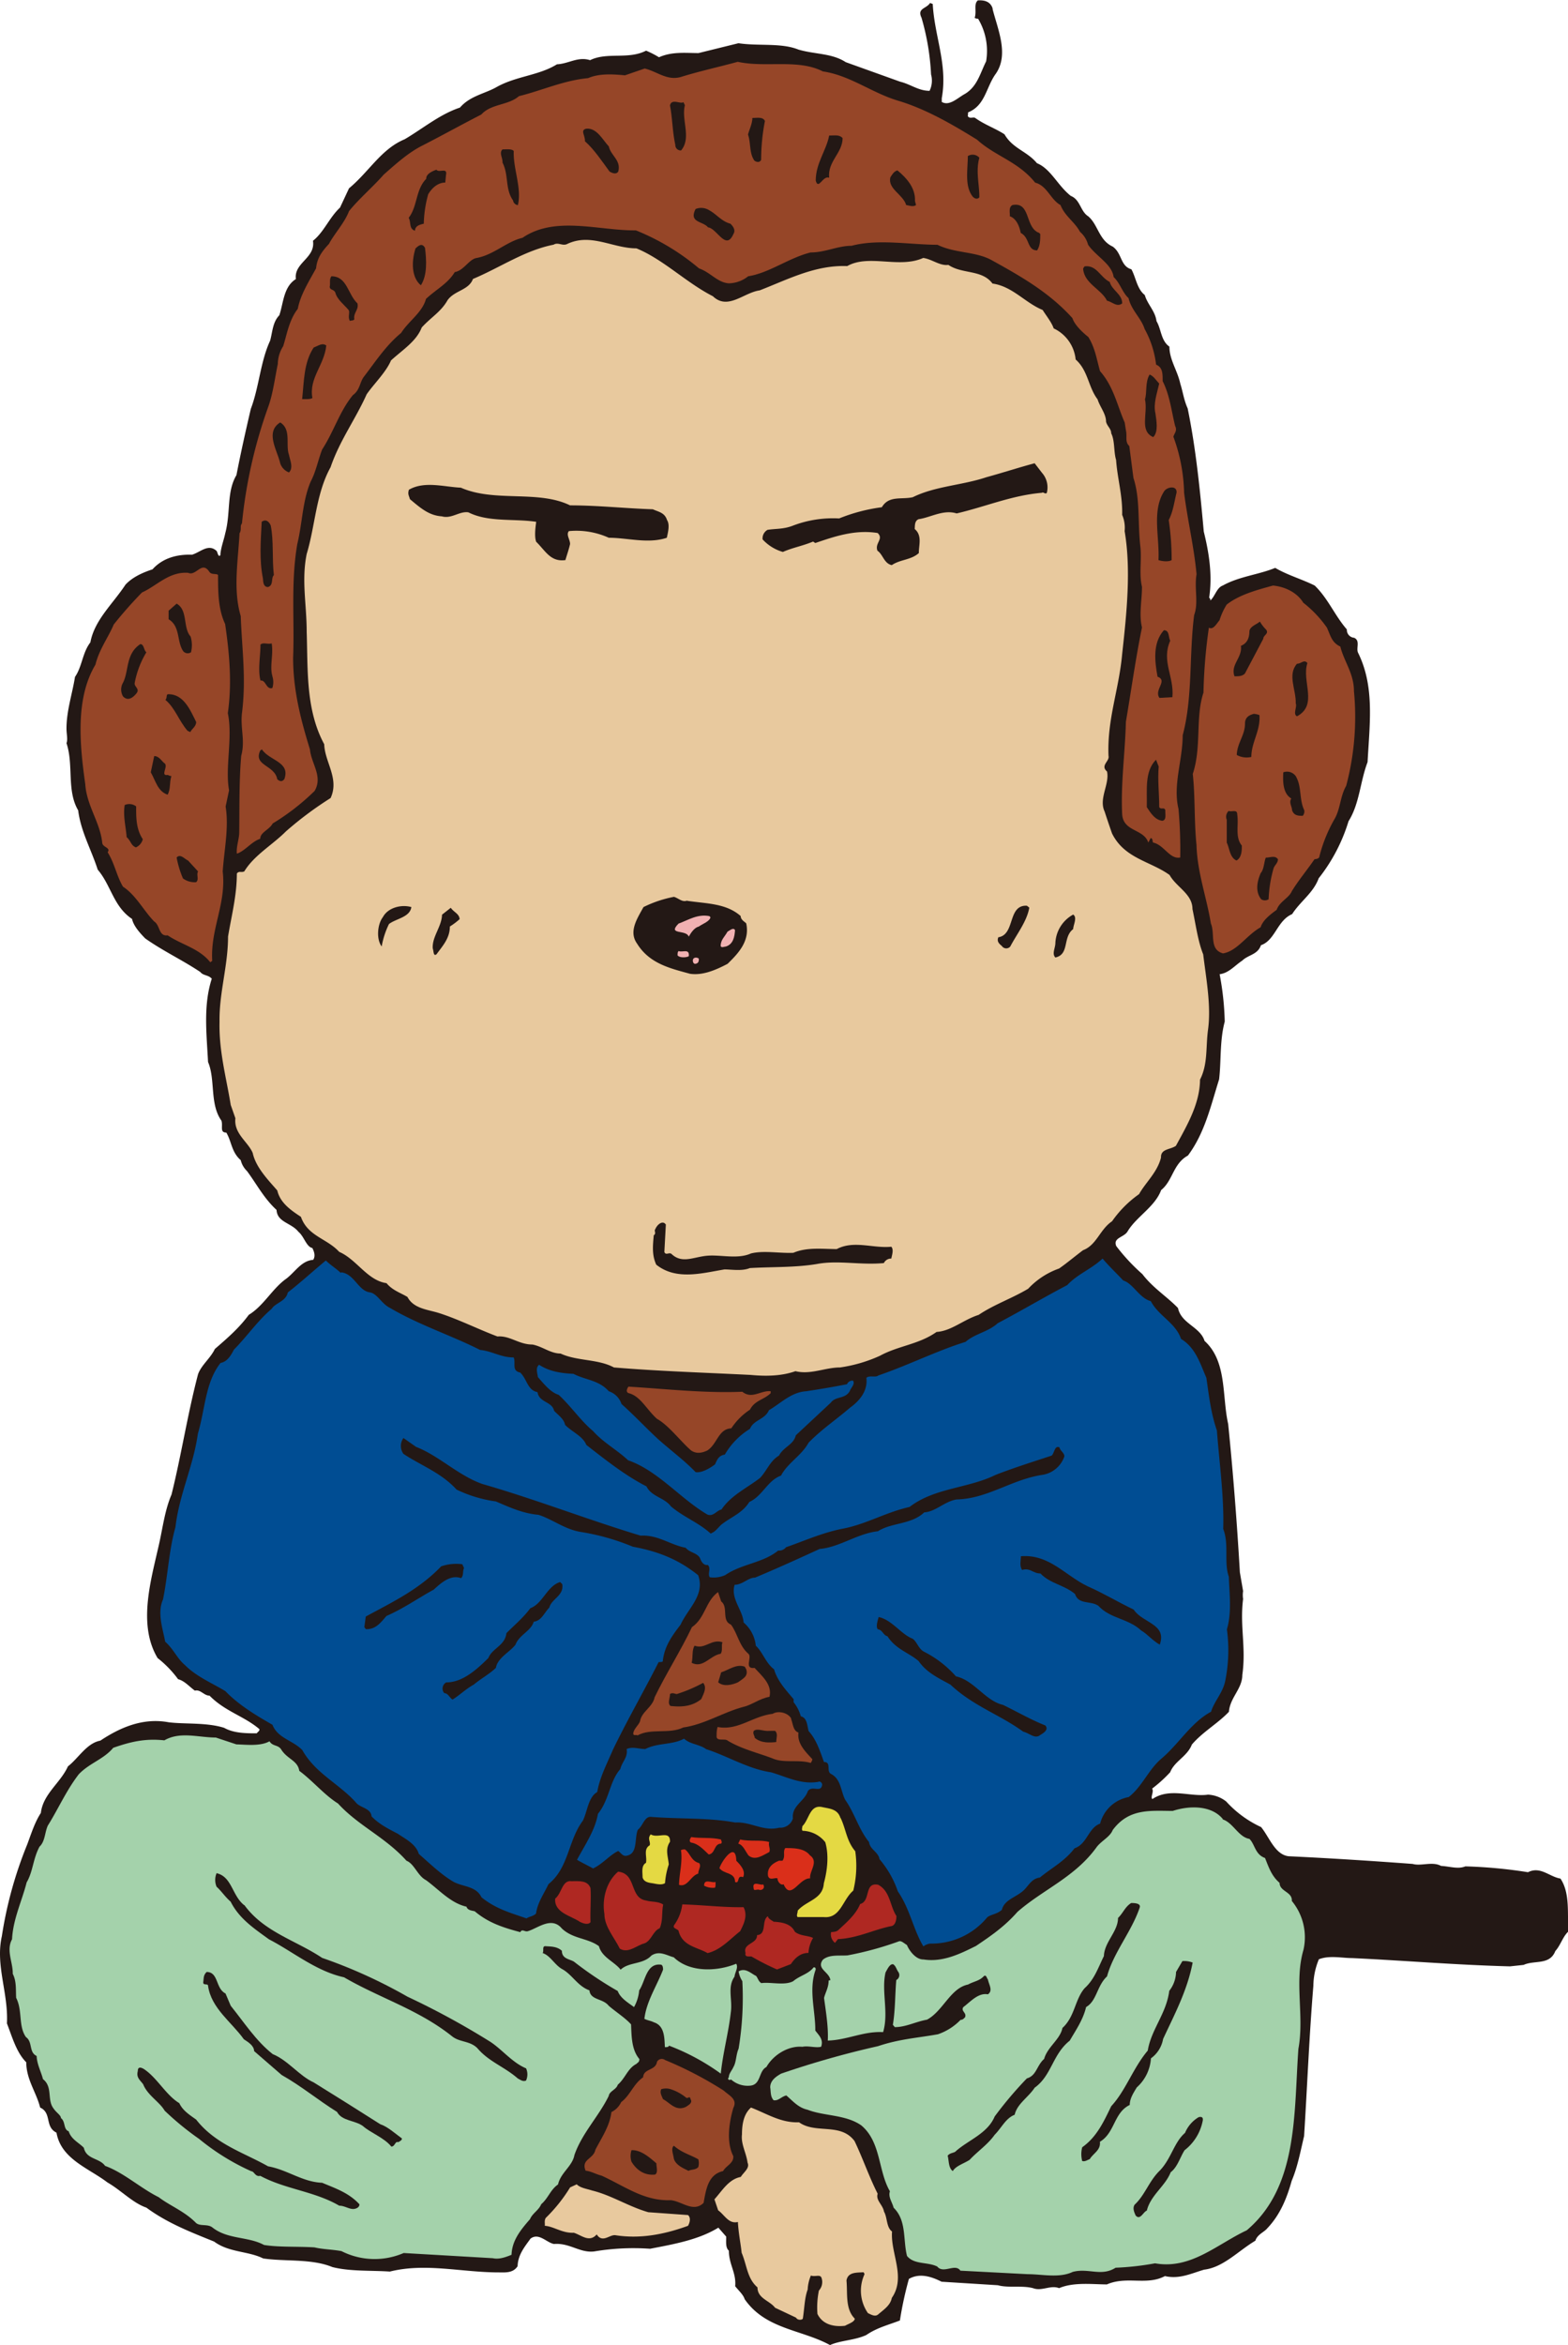 <svg id="レイヤー_1" data-name="レイヤー 1" xmlns="http://www.w3.org/2000/svg" viewBox="0 0 420.25 628.26"><path d="M322.32,230.72h.84c.92,0,.92-.71.92-1.69-.92-.72-3.4,1-1.76,1.69" style="fill:#150201"/><path d="M311.2,238.87a2.36,2.36,0,0,0,.86,1.65,4.2,4.2,0,0,0,2.61-4.2,4.67,4.67,0,0,0-3.47,2.55" style="fill:#150201"/><path d="M295.4,251.34c.59,0,.59.95,1.51,0,.65,0,1.56-1,1.56-2.51-.91-.17-3.07.68-3.07,2.51" style="fill:#150201"/><polygon points="292.52 254.9 292.52 253.1 290.89 254.9 292.52 254.9" style="fill:#150201"/><path d="M281.62,262.87c1.63-1.74,5.81-1.89,5.81-5.36-2.55.95-5.16,4.58-5.81,5.36" style="fill:#150201"/><path d="M261.17,279.83c.84,0,2.34-1,2.34-1.77-1.43-.94-3.46,0-2.34,1.77" style="fill:#150201"/><path d="M266,2.3c1.36,5.46,4.5,12.22.9,17.44-2.61,3.56-2.81,8.53-7.44,10.36a7,7,0,0,1-.08,1c.53.85,1.45.14,2,.5,2.43,1.77,5.36,2.77,7.84,4.38,2.23,3.86,6,4.48,8.7,7.74,3.72,1.5,5.55,6,9.07,8.76,2.55,1,2.55,4.11,4.65,5.45,2.67,2.22,2.86,6.43,6.59,8.13,2.55,1.83,2,5.22,5,6.08,1.18,2.09,1.5,5.29,3.59,6.89.71,2.51,2.8,4.28,3.14,7,1.3,2.17,1.17,5.23,3.46,6.83,0,3.53,2.16,6.37,2.94,10,.65,2,.92,4.25,1.95,6.54,2.23,10.84,3.34,22.17,4.32,33,1.44,5.81,2.35,11.73,1.44,17.75.32.13.32.48.32.71,1.25-1.08,1.7-3.43,3.33-4,4.38-2.45,9.61-2.9,14.05-4.73,3.45,2,7.12,3,10.59,4.73,3.59,3.47,5.35,8,8.62,11.76a2.12,2.12,0,0,0,1.95,2.23c1.71.78.47,2.78,1.05,4,4.45,9,3.14,18.65,2.55,29.31-2,5.25-2.15,11.17-5.1,15.83a46.38,46.38,0,0,1-8,15.29c-1.43,3.92-4.9,6.14-7.12,9.6-4.05,1.74-4.51,7-8.36,8.33-.85,2.55-3.41,2.55-5,4.12-2.09,1.38-3.59,3.33-6.07,3.65a76.36,76.36,0,0,1,1.37,12.69c-1.37,5.08-.92,10.44-1.51,15.47-2.28,7.26-3.85,14.37-8.36,20.42-4,2.19-4,6.69-7.18,9.25-1.63,4.45-6.6,7.11-8.95,11-.91,1.7-4.05,1.7-3.07,4a51.63,51.63,0,0,0,7,7.51c2.81,3.7,6.67,6.08,9.54,9.08.91,4.25,5.94,5,7.12,8.81,6.07,5.49,4.64,14.79,6.33,22.25,1.32,13,2.36,26.42,3.14,39.76l.86,5a7.15,7.15,0,0,0,0,2.12c-.92,7.31.85,12.94-.21,20.35,0,3.72-3.27,6-3.59,9.87-2.95,3.13-7,5.35-9.93,8.78-1.24,3.21-4.64,4.42-5.81,7.41a36.52,36.52,0,0,1-4.83,4.38c.52.92-.53,2.3.06,2.81,4.64-3.13,10.13-.51,14.9-1.18a8.53,8.53,0,0,1,4.89,1.84,29.11,29.11,0,0,0,9.35,6.85c2.22,2.72,3.72,7.39,7.38,7.81,11.1.52,22.41,1.25,33.25,2.06,2.23.65,5.29-.74,7.59.53,2.34.12,4.56.94,6.52.12a130.14,130.14,0,0,1,16.79,1.57c3.33-1.69,5.75,1.24,8.7,1.7,2.67,4,1.76,9.57,2.15,14.15-1.5,1.33-2.15,3.78-3.52,5.25-1.51,3.9-5.63,2.39-8.5,3.73l-3.67.39c-14.76-.39-27.76-1.53-42.33-2.22-2.67,0-6.07-.78-8.88.32A19.08,19.08,0,0,0,352,532c-1.11,13.4-1.63,26.75-2.48,40.22-1,4.21-1.76,8.32-3.33,12-1.32,4.74-3.14,9.15-6.54,12.71-.78,1-2.67,1.63-3.19,3.32-4.58,2.72-8.57,7.14-13.73,7.76-3.46,1-6.59,2.61-10.51,1.72-4.9,2.61-10.19-.09-15.56,2.23-3.72,0-8.88-.68-12.8,1-2.35-.91-4.64.92-7,0-3-.78-6.67,0-9.41-.78l-15.09-.94c-2.55-1.29-5.82-2.46-8.76-.75a96.87,96.87,0,0,0-2.41,11.13c-3,1.18-6.08,1.89-9,3.89-3.07,1.44-7,1.44-9.73,2.7-7.71-4.2-17.25-4.2-22.87-12.28-.39-1.23-1.5-2.18-2.55-3.48.33-3.58-1.69-5.85-1.69-9.52-.92-.81-.72-2.28-.72-3.78l-2.1-2.39c-5.35,3.27-11.89,4.41-18.29,5.65a63.33,63.33,0,0,0-15,.72c-3.85.45-6.54-2.35-10.78-2-2-.39-4.05-3.1-6.27-1.44-1.5,2.1-3.39,4.32-3.46,7.39-1.24,1.89-3.27,1.66-5.1,1.66-9.87,0-19.59-2.61-29.14-.22-5-.34-10.71,0-15.42-1.21C83.46,605,76.34,605.88,70.53,605c-4-2-9.14-1.55-13.13-4.51-6.21-2.52-12.48-4.91-18.17-9.1-3.65-1.25-6.79-4.66-10.44-6.75-5-3.82-12.42-6.24-13.65-13.33-3.21-1.6-1.19-5.25-4.38-6.73-1-4.05-3.72-7.51-3.72-12.12-2.63-2.64-3.73-6.66-5.18-10.42.41-8.16-3.13-15.57-1.36-23.39a108,108,0,0,1,6.8-24.56c1.1-2.94,2-5.89,3.65-8.43.59-5.1,5.23-8,7.26-12.48,2.8-2.15,5-6.2,8.68-6.89,5.17-3.43,11.3-6.21,18.3-4.92,4.3.55,10.19,0,14.89,1.49,2.61,1.47,5.94,1.47,8.76,1.47,0-.23.92-.67.65-1.15-4.12-3.49-9.15-4.69-13.33-8.94-1.5,0-2.42-1.73-3.93-1.34-1.49-1.07-2.74-2.61-4.5-3.07a28.74,28.74,0,0,0-5.49-5.66c-5.49-9.18-1.62-21.36.52-31.12.92-4.25,1.51-8.73,3.21-12.68,2.61-10.48,4.3-21.56,7.11-32.24.91-2.49,3.28-4.21,4.51-6.76,3.34-2.9,6.47-5.58,9.09-9.15,3.92-2.38,6.19-6.82,9.8-9.5,2.49-1.73,4.18-5,7.45-5.22.77-1.15.12-2.45-.21-3.17C82.09,334,81.5,331.21,80,330c-1.9-2.45-5.7-2.52-5.88-5.88-3.41-3.14-5.29-6.86-7.91-10.4a6.07,6.07,0,0,1-1.69-2.93c-2.49-2.15-2.43-5-3.87-7.39-1.82,0-.84-1.72-1.3-3.19-3.2-4.48-1.57-11-3.59-15.72-.39-7.63-1.31-15.15,1-22.31-.92-1.05-2.29-.78-3.07-1.79-4.72-3.17-10-5.62-14.77-9-1.44-1.47-3.14-3.36-3.53-5.22-5-3.34-5.61-9-9.2-13.2-1.77-5.49-4.52-10.2-5.24-15.89-3.13-5.32-1.17-12.14-3.13-18,.4-1,0-2.43,0-3.93,0-4.73,1.57-9.33,2.28-13.82,1.9-2.71,2-6.53,4.12-9.24,1.11-6,5.95-10.22,9.4-15.45,1.9-2.08,4.78-3.31,7.25-4.12,2.82-3.13,6.74-4.05,10.59-3.92,2.29-.68,4.38-3.07,6.6-1,.27.33.39,1.75,1,1.15.07-1.9.92-4,1.31-5.89,1.5-5.55.32-11.08,3-15.58,1.18-6.07,2.48-11.86,3.85-17.74,2.22-5.81,2.56-12.63,5.17-18.26.65-2.28.65-4.94,2.47-6.82,1.12-3.27,1.12-7.65,4.44-9.7-.58-4.42,5.3-5.59,4.58-10.26,2.94-2.32,4.37-6.21,7.25-8.89l2.41-5.16c5.37-4.44,8.63-10.54,14.91-13.14,4.9-2.87,9.4-6.69,14.83-8.49,2.67-3.12,6.66-3.72,9.73-5.45,5.29-3,11.36-3.1,16.26-6.14,3.2-.16,5.62-2.15,8.89-1.11,4.57-2.25,10.26-.09,15-2.55a25.73,25.73,0,0,1,3.46,1.77c3.52-1.57,7.12-1.12,10.59-1.12l10.71-2.64c5.43.82,11.43-.17,16.07,1.7,4.45,1.31,8.95.94,12.68,3.37l14.57,5.23c2.87.7,4.9,2.45,7.9,2.45a6.26,6.26,0,0,0,.4-4.39,65.32,65.32,0,0,0-2.56-15.19c-1.24-2.57,1.3-2.38,2.29-3.95l.72.26c.46,8.73,4.06,16.17,2.42,25.25v1c2.08,1.21,4.31-1.15,6.27-2.19,3.26-2,4-5.45,5.62-8.69a16.74,16.74,0,0,0-2.17-11.43,1.28,1.28,0,0,1-.9-.23c.59-1.75-.33-3.69.85-4.66,1.56-.11,3.4.18,4,2.28" style="fill:#231815"/><path d="M220.47,19.12c7.51,1.08,13.33,5.91,20.71,8,7.25,2.25,14.18,6.27,20.7,10.31,4.84,4.41,11,5.82,15.56,11.5,3.19.79,4.18,4.61,6.79,6,1.18,3,3.85,4.55,5.22,7.16a6.92,6.92,0,0,1,2.17,3.46c2.09,3.1,6.39,5.16,6.85,8.66,1.77,1.67,2.3,4.11,4,5.65.71,3.2,3.39,5.35,4.31,8.27a25.88,25.88,0,0,1,3.07,9.55c1.76.74,1.76,2.33,1.76,4.42,1.9,3.73,2.36,8,3.34,12,.65,1.27-.2,1.93-.46,2.9a46.3,46.3,0,0,1,2.87,15c.91,7.31,2.69,14.67,3.33,21.83-.64,3.85.59,7.6-.64,10.94-1.38,10.71-.34,22-3.07,32.2,0,6.64-2.68,13.33-1.12,19.74a124.3,124.3,0,0,1,.46,13c-2.81.58-4.32-3.37-7.26-4-.26-.29,0-1.07-.65-1.21l-.65,1.21c-1.18-3.7-6.66-2.83-7-7.55-.41-8.16.77-16.23,1-24.82,1.43-8.43,2.61-16.95,4.31-25.25-.85-3.5,0-7.25,0-10.88-.85-3.68,0-7.21-.46-11-.71-6.5,0-12.58-1.83-18.17l-1.11-8.56c-1.23-1.11-.52-2.58-.91-4.21l-.32-2.08c-2-4.51-2.95-9.62-6.61-13.76-.91-3.17-1.31-6.21-3.14-9.15C290,88.93,288,87,287.43,85.23c-6.2-6.89-13.85-11.22-21.62-15.52-4.31-2.4-9.81-1.81-14.56-4.14-7.27,0-15.9-1.63-23,.27-3.73,0-7.05,1.79-11,1.79-5.89,1.47-11.05,5.49-16.73,6.38a8.58,8.58,0,0,1-5.17,1.89c-3.07-.2-4.89-2.92-8-4a62.15,62.15,0,0,0-16.93-10.19c-9.93.12-21.62-4-30.38,2-4.31,1-7.7,4.6-12.41,5.42-2,.43-3.34,3.36-5.75,3.76C120,76,117,77.43,114.17,80.07c-1,3.69-4.64,5.91-6.66,9.12-4,3.27-6.86,7.65-10,11.76-1.11,1.47-1,3.5-2.93,4.9-3.54,4.28-5.16,9.87-8.24,14.56-1.11,2.89-1.63,5.85-3.07,8.6-2.22,5.2-2.22,11.11-3.59,16.72-1.77,10.32-.72,20.16-1.12,30.48,0,8.59,2,16.43,4.51,24.54.34,3.82,3.53,7.24,1.25,11.13a61.53,61.53,0,0,1-11.24,8.72c-.92,1.73-3.33,2.33-3.33,4.09-2.36.78-4.06,3.26-6.27,4-.2-1.91.64-3.9.64-5.78.08-6.71-.05-13.74.53-20.43,1.11-4.14-.26-7.28.2-11.45,1.17-9.25,0-17.06-.33-26-2.09-7-.72-14.76-.32-22.18.65-1,0-1.9.65-2.63a129.87,129.87,0,0,1,7-31.11c1.3-3.53,1.83-7.9,2.61-11.63a9,9,0,0,1,1.44-4.74c1-3.16,1.57-7,3.91-10,.73-3.9,3.14-7.58,4.91-10.88.26-2.78,1.63-4.57,3.46-6.54,1.38-2.64,4.19-5.65,5.36-8.75,2.54-3.2,6.59-6.67,9.28-9.77,3.4-3,6.72-6,10.51-7.87,5.1-2.61,10.45-5.58,15.68-8.26,2.61-2.91,7.26-2.43,10.07-4.91,6.2-1.53,12.08-4.24,18.54-4.83,2.95-1.27,6.47-1.08,9.87-.75l5.29-1.82c3.27.74,6,3.35,9.74,2.25,4.84-1.51,10.19-2.68,15.21-4.05,7.46,1.63,16.08-.83,22.75,2.54" style="fill:#964628"/><path d="M183.56,28.18c-1,4,1.82,8.7-1,12.11A1.42,1.42,0,0,1,181,38.82c-.78-3.56-.78-7.22-1.43-10.55.39-2,2.87-.29,3.59-.91Z" style="fill:#231815"/><path d="M205,32.48a54.52,54.52,0,0,0-1,10.3c-.39,1.07-1.76.45-1.89.13-1.32-2-.85-4.61-1.63-6.87.31-1.24,1.17-2.94,1.17-4.44,1.37,0,2.87-.36,3.39.88" style="fill:#231815"/><path d="M163.17,39.21c.52,2.49,3.34,3.69,2.54,6.73-.52.88-1.63.46-2.35,0-2-2.71-4.11-5.92-6.59-8.1.13-1.5-1.38-3,.39-3.37,2.81-.23,4.32,2.94,6,4.74" style="fill:#231815"/><path d="M225.83,37c0,4-4.06,6.21-3.6,10.62-1.69-.72-2.87,3.43-3.6.77,0-4.69,2.82-8,3.6-12.08,1.57,0,2.74-.29,3.6.69" style="fill:#231815"/><path d="M137.69,40.45c-.19,4.84,2.22,9.93,1.11,14.5a1.48,1.48,0,0,1-1.3-1.27c-2.16-3-1.12-6.86-2.81-10.09.06-1.34-1-2.69,0-3.57,1.17,0,2.48-.18,3,.43" style="fill:#231815"/><path d="M262.48,42.25c-1,3.69,0,6.92,0,10.62-.6.65-1.38.29-1.83-.27-2.16-2.84-1.26-7.15-1.26-10.78a2.39,2.39,0,0,1,3.09.43" style="fill:#231815"/><path d="M119.54,46.82l-.2,2.09c-2,0-3.6,1.47-4.58,3.14a32,32,0,0,0-1.18,7.88c-.91.22-2.35.52-2.35,1.88-1.7-.52-1-2.31-1.7-3.45,2.42-3.14,1.84-7.56,4.71-10.46-.07-1.26,1.5-2,2.74-2.44.6.94,3-.7,2.56,1.36" style="fill:#231815"/><path d="M245.23,53.78c0,.25.26.88.26,1.17-.86.6-2,0-2.61,0-.85-2.9-5-4.31-4.25-7.44.39-.59.85-1.56,1.89-1.87,2.54,2.1,4.85,4.74,4.71,8.14" style="fill:#231815"/><path d="M277.9,62.11c.06.16.44,0,.91.59,0,1.37,0,3.13-.85,4.38-2.74,0-1.9-3.4-4.38-4.68-.39-1.95-1.24-3.88-2.93-4.47.12-.65-.47-2.39.7-3,4.71-.92,3.46,5.36,6.55,7.16" style="fill:#231815"/><path d="M195.77,59.93c.79.77,1.43,1.76.79,2.77-2,4.6-4.39-1.51-6.8-1.8-1.37-1.7-5.22-1.21-3.33-4.91a4,4,0,0,1,3.66.34c1.9,1,3.33,3,5.68,3.6" style="fill:#231815"/><path d="M170.62,66.55c7.25,3,13.26,9.15,20.45,12.81,4,3.84,8.29-1,12.53-1.57,7.72-3,14.92-6.83,23.47-6.51C232.88,68,241,72,247.44,69.1c2.36.32,4.45,2.18,6.74,1.86,3.73,2.54,9,1.18,11.82,5,5.35.74,8.69,5.12,13.45,7.08,1,1.6,2.43,3.34,2.95,4.93a10.31,10.31,0,0,1,5.89,8.33c3.38,3,3.33,7.32,5.88,10.68.64,2.07,2.27,3.86,2.27,6,.33,1.27,1.38,1.86,1.38,3.1,1,1.93.65,5,1.31,7.12.33,4.93,1.76,9.51,1.63,14.73a8.85,8.85,0,0,1,.66,4.35c1.75,10.29.57,21.82-.66,32.9-.86,9.63-4.06,17.47-3.66,27.33.34,1.44-2.29,2.52-.4,4.16.74,3.39-2.28,7.25-.65,10.71.65,2,1.39,4.18,2,5.9,3.34,6.74,10.32,7.42,15.42,11.12,1.83,3.29,6.13,5.05,6.13,9.12.86,4,1.46,8.65,2.88,12.14.78,6.53,2.16,13.69,1.3,20.12-.65,4.71,0,9.22-2.15,13.43-.06,6.53-3.52,12.31-6.46,17.73-1.44,1.05-4.12.76-4,3.15-1,4-4.11,6.63-5.88,9.8a29.54,29.54,0,0,0-7.24,7.27c-3.27,2.19-4.11,6.35-7.77,7.75-2.23,1.67-4.31,3.43-6.41,4.9a20.85,20.85,0,0,0-8.3,5.42c-4.37,2.62-9.07,4.18-13.26,7-4.17,1.33-7.31,4.32-11.3,4.58-4.77,3.37-10.18,3.66-15.15,6.37a39.11,39.11,0,0,1-10.72,3.14c-4,0-7.84,2-11.95,1-3.85,1.37-8.18,1.37-12,1-12.67-.63-24.62-1-36.64-2-4.32-2.32-9.93-1.67-14.31-3.73-2.69,0-4.77-1.86-7.52-2.41-3.73,0-6-2.43-9.4-2.16-5.3-2-10.45-4.61-15.68-6.28-3-.94-6.8-1.17-8.43-4.3-1.77-1.09-4-1.74-5.62-3.7-5.16-.75-8-6.37-12.68-8.39-3.32-3.63-8.42-4.15-10.26-9.38-2.48-1.64-5.55-3.65-6.33-7.06-2.48-2.86-5.75-6.17-6.59-10.05-1.25-3-5.11-5.17-4.64-9.29L61.84,296c-1.18-7.31-3.2-14.43-3-22.34-.13-7.61,2.28-14.92,2.28-22.76.91-5.52,2.36-11,2.36-16.89.59-.8,1.17-.17,2-.58,2.61-4.33,7.57-7.1,11.17-10.73a94.58,94.58,0,0,1,11.95-8.91c2.42-5.19-1.57-9.64-1.7-14.41-5-9.24-4.37-20.05-4.7-30.08,0-7.39-1.44-13.79,0-20.91,2.29-7.51,2.47-16.14,6.4-23.23,2.42-7.12,6.73-12.93,9.67-19.53,2-2.88,5.17-5.88,6.53-9.08,3.14-2.87,6.79-5.1,8.23-8.82,2.48-2.74,5.17-4.19,6.93-7.32,1.89-2.64,5.68-2.64,6.8-5.68,7.31-3.07,13.91-7.68,21.61-9.18,1.24-.78,2.42.49,3.73-.23,6.33-2.94,12.15,1.21,18.49,1.21" style="fill:#e8c99e"/><path d="M113.91,66.43c.4,3.19.65,7.27-1.11,10-2.55-2.1-2.55-6.4-1.43-9.9.58-.49,1.69-1.7,2.54-.12" style="fill:#231815"/><path d="M297.43,75.53c.58,2.25,3.34,3.24,3.34,5.75-1.45,1.11-2.69-.46-4.07-.72-1.56-3.13-6.07-4.57-6.4-8.52,0-.26.4-.69.4-.69,3.27-.39,4.11,2.87,6.73,4.18" style="fill:#231815"/><path d="M95.81,81.29c.4,1.79-1.17,2.47-.84,4.25-.33.44-.73.22-1.18.44-.65-1,.06-2.22-.33-2.9-1.3-1.54-3.12-2.84-3.6-4.74-.44-.91-1.36-.55-1.5-1.47.26-1-.19-2,.46-2.86,4.25,0,4.37,4.85,7,7.28" style="fill:#231815"/><path d="M87.45,92.55c-.52,5.26-4.7,8.73-3.72,14.07-.46.4-2.23.3-2.75.3.52-4.74.4-9.73,3.08-13.81,1.43-.56,2.28-1.34,3.39-.56" style="fill:#231815"/><path d="M310.68,102.77c-.58,2.62-1.62,5.37-1,8,.26,1.92.84,4.9-.59,6.33-3.8-1.66-1.37-6.33-2.22-10.13.59-1.79,0-4.59,1.24-6.63,1.05.37,1.69,1.47,2.54,2.38" style="fill:#231815"/><path d="M77.46,121.86c.26,1.44,1.24,3.42,0,4.7a3.94,3.94,0,0,1-2.36-2.45c-.78-3.49-4.12-8.39,0-10.94,3.07,1.89,1.37,6,2.36,8.69" style="fill:#231815"/><path d="M279.27,126.66a5.89,5.89,0,0,1,1.3,5.35c-.39.53-1-.35-1.3,0-8.11.69-15,3.69-22.87,5.53-3.59-1.11-6.92,1.07-10.19,1.54-1.05.44-1,1.55-1.05,2.64,2.09,1.76,1.05,4.41,1.11,6.43-2.09,1.9-5,1.69-7.25,3.24-2.09-.43-2.35-2.85-3.85-3.86-.79-2.06,1.76-3.1.06-4.74-6.14-1-11.76,1-16.72,2.68l-.59-.39c-2.87,1.2-5.42,1.6-8.1,2.78a11.86,11.86,0,0,1-5.43-3.36,2.62,2.62,0,0,1,1.32-2.56c2.28-.36,4.31-.13,6.92-1.17a30.2,30.2,0,0,1,12.28-1.89,46.48,46.48,0,0,1,11.44-3c1.88-3.2,5.22-2,8.28-2.68,6.08-3,13.21-3.17,19.74-5.36,4.38-1.2,8.56-2.57,12.93-3.74Z" style="fill:#231815"/><path d="M123.52,130.64c9.07,4,20.7.55,29.27,4.74,7.5,0,14.69.81,22.2,1.05,1.38.68,3.15.82,3.79,2.9.79,1.21.27,3.17-.06,4.73-5,1.68-10.52,0-15.55,0a21.06,21.06,0,0,0-10.71-1.78c-.79,1,.33,2.21.33,3.46-.33,1.47-.92,3.12-1.25,4.3-4,.56-5.36-2.51-7.83-4.9-.53-1.4-.2-3.85,0-5.35-6-.91-12.82.16-18.17-2.54-2.41-.37-4.51,1.82-7.13,1.07-3.38-.22-5.61-2.13-8.55-4.61-.26-1-.65-1.31-.26-2.52,4.18-2.41,9.47-.74,13.92-.55" style="fill:#231815"/><path d="M315.33,132c-.59,2.35-.92,5.1-2.09,7.31a72.16,72.16,0,0,1,.78,10.73c-.86.55-2.74.29-3.53,0,.32-6.21-1.82-13.17,1.5-18.4.73-1.21,3.53-1.72,3.34.36" style="fill:#231815"/><path d="M72.56,140.77c.84,4.18.32,8.78.84,13.29-.84.85,0,2.68-1.56,3.2-1.3,0-1.3-1.43-1.37-2.29-1-5-.59-10-.33-15.19,1.24-.91,2.09.17,2.42,1" style="fill:#231815"/><path d="M58.44,154.06c0,4.31,0,9.09,1.9,13.1,1.1,7.58,1.9,15.65.72,23.89,1.37,6.45-.78,14.55.33,20.66l-.92,4.36c.92,5.61-.4,11.69-.78,17.38,1,8.64-3.33,15.38-2.81,23.94l-.52.39c-3-3.76-7.66-4.67-11.43-7.22-2.43.35-2-2.72-3.6-3.7-2.81-2.87-4.9-7.08-8.37-9.33-1.76-3-2.21-6.18-4.11-9.22.92-1.28-1.37-1.28-1.45-2.55-.57-5.49-4.17-9.9-4.55-15.71-1.45-10.33-2.75-22.86,2.73-32,1-4.09,3.47-7.34,4.9-10.75a114.41,114.41,0,0,1,7.58-8.59c3.92-1.73,7.19-5.62,12.35-5.26,2.22,1,3.66-3.42,5.75-.2.59.79,1.9.31,2.28.79" style="fill:#964628"/><path d="M349.37,161.51a31.14,31.14,0,0,1,6.27,6.63c1,2.22,1.3,4,3.59,5.06,1,4.05,3.65,7.2,3.65,11.93a71.92,71.92,0,0,1-2.08,25.38c-1.69,2.94-1.51,6.33-3.27,9.15a39.77,39.77,0,0,0-3.91,9.77c0,.61-1.05.74-1.31.74-2.1,3.07-4.12,5.4-6.08,8.56-.72,1.8-3.33,2.81-4.06,5-1.75,1.27-3.71,2.78-4.3,4.67-3.73,2.09-6.28,6.37-10.07,7-3.78-1-2.08-5.26-3.26-8-1.17-7.15-3.66-13.71-3.86-21.07-.65-6.24-.33-13.1-1-19,2.41-7.25.66-15.16,2.87-21.79A140.8,140.8,0,0,1,324,168.14c1.17.68,2-1,2.86-2a17.65,17.65,0,0,1,1.91-4.18c3.53-2.77,8.49-4,12.41-5.1,3.27.31,6.53,1.9,8.17,4.68" style="fill:#964628"/><path d="M51.07,170.49a7.84,7.84,0,0,1,.12,4.25,1.58,1.58,0,0,1-2.08-.29c-1.77-2.55-.73-6.66-3.92-8.56V163.6l2.15-1.89c3.07,1.7,1.63,6.43,3.73,8.78" style="fill:#231815"/><path d="M339.36,168.69c.79,1.12-.78,1.44-.78,2.43l-4.9,9.27c-.65.78-1.76.78-2.81.78-1.16-3.1,2.16-5,1.71-8.16,1.56-.63,2.21-1.89,2.28-3.69-.07-1.47,1.91-2,2.81-2.81a10.6,10.6,0,0,0,1.69,2.18" style="fill:#231815"/><path d="M313.64,171.64c-2.44,5.46,1.1,9.63.58,15.12l-3.46.2c-1.57-2.16,2.35-4.61-.52-5.69-.73-4-1.38-9,1.7-12.44,1.56,0,1.17,1.9,1.7,2.81" style="fill:#231815"/><path d="M73,181.17a5.24,5.24,0,0,1,0,3.14c-1.7.5-1.7-2.22-3.19-2-.74-3,0-6.43,0-9.63.7-.68,2,0,3-.33.52,3-.58,6.18.2,8.78" style="fill:#231815"/><path d="M39.23,174.74a24.65,24.65,0,0,0-3.12,8.16c-.26,1.09,1.5,1.57.45,2.86s-2.36,2.09-3.6.78a3.66,3.66,0,0,1,0-3.64c1.64-3.16.66-7.73,4.65-10.35,1,0,.91,1.64,1.62,2.19" style="fill:#231815"/><path d="M350.41,177.62c-1.63,4.86,2.94,11.22-2.8,14.27-1.19-.65.12-2.52-.33-3.46.13-3.62-2.29-7.65.33-10.62,1.17,0,1.89-1.27,2.8-.19" style="fill:#231815"/><path d="M52.57,193.39c.06,1.17-1.18,1.87-1.57,2.72l-.73-.33c-2.41-2.81-3.26-6-5.94-8.3.52-.43.14-1.5.72-1.5,4.18-.13,6,4.37,7.52,7.41" style="fill:#231815"/><path d="M337.55,191.57c.32,4.21-2.17,7.24-2.17,11.2a5.48,5.48,0,0,1-3.91-.53c.12-3.23,2.21-5.26,2.21-8.39,0-1.7,1.11-2.28,2.35-2.62a5.06,5.06,0,0,1,1.52.34" style="fill:#231815"/><path d="M76.15,208.78c-.66.85-1.36.36-1.84,0-.64-3.89-6.52-3.6-4.55-7.74l.44-.29c2,3.07,7.71,3.29,6,8" style="fill:#231815"/><path d="M44.27,204.66c.66.94-1.31,3.23.66,2.94.26,0,.38.29,1,.29-.59,2-.13,3.34-1,5-2.68-.91-3.21-3.72-4.52-6l.92-4.35c1.43,0,2.09,1.58,2.94,2.06" style="fill:#231815"/><path d="M310.55,205.34c-.31,3.67.14,7.22.14,10.88.51.81,1.31-.15,1.63.81-.06,1.06.4,2.62-.78,2.85-2-.23-3.14-2.08-4.18-3.66.12-4.51-.66-9.56,2.47-12.7Z" style="fill:#231815"/><path d="M347.41,208.16c1.49,2.68.78,6.06,2.15,8.88a1.78,1.78,0,0,1-.4,1.5c-1.17,0-2.34,0-2.87-1.5,0-1-.9-2-.2-3.14-2.28-1.33-2.28-4.6-2.15-7a2.86,2.86,0,0,1,3.47,1.21" style="fill:#231815"/><path d="M36.49,216.06c0,2.78-.06,6,1.78,8.75A3.24,3.24,0,0,1,36.43,227c-1.37-.52-1.31-1.72-2.49-2.75-.19-2.74-1-5.62-.52-8.59a3,3,0,0,1,3.07.36" style="fill:#231815"/><path d="M331.6,218.21c.45,2.81-.65,6,1.23,8.31,0,1.24,0,3.2-1.43,4-1.83-.84-1.83-3.23-2.61-4.8v-6.11a2.11,2.11,0,0,1,.52-2.38c.78.39,2.29-.55,2.29.94" style="fill:#231815"/><path d="M53.08,233.44c-.51.95.34,2.13-.51,2.88a5.23,5.23,0,0,1-3.53-1,26.06,26.06,0,0,1-1.7-5.61c1-1.05,2,.3,3.07.82Z" style="fill:#231815"/><path d="M342.51,230.17c0,1.08-.92,1.58-1.19,2.51a34.5,34.5,0,0,0-1.31,8.21,1.81,1.81,0,0,1-2,0c-1.56-2-1.17-4.57-.12-7,.91-1,.91-3.17,1.37-4.14,1.18,0,2.49-.69,3.27.45" style="fill:#231815"/><path d="M184.14,241.31c5.17.78,10.47.63,14.38,4.09,0,1.11,1.31,1.63,1.49,2,1,4.74-2.15,8-5,10.79-3.21,1.69-6.74,3.19-10.12,2.66-5.18-1.43-10.79-2.66-14.13-8.05-2.34-3.24,0-6.7,1.71-9.81a31.77,31.77,0,0,1,8.16-2.74c1.25.36,2.22,1.53,3.53,1" style="fill:#231815"/><path d="M110.25,243c-.39,2.75-4.19,3.1-6,4.54a22.09,22.09,0,0,0-1.95,6c-1.52-2-1.12-6,.32-7.86,1.44-2.68,5.16-3.43,7.64-2.68" style="fill:#231815"/><path d="M123.13,246.28a19.08,19.08,0,0,1-2.56,1.92c0,3.15-1.95,5.2-3.59,7.45-.85.59-.71-.75-1-1.62-.19-3.12,2.42-5.83,2.49-9l2.35-1.85c.79,1.2,2.36,1.62,2.36,3.13" style="fill:#231815"/><path d="M275.87,243.14c-.65,3.72-3.34,7.05-5.1,10.42a1.42,1.42,0,0,1-2.28-.17c-.92-.71-1.32-1.36-.92-2.31,4.58-.69,2.42-8.71,7.65-8.45Z" style="fill:#231815"/><path d="M190.42,245.75c-.27,1.11-2,1.67-3.14,2.46-1.17.28-2.09,1.66-2.68,2.7-.72-2-5.82-.35-2.74-3.49,2.54-.91,5.09-2.65,8.29-2Z" style="fill:#f1b1b2"/><path d="M287.63,248.89c-2.88,2.19-.92,6.76-4.77,7.61-1-1,0-2.52,0-3.94a9.16,9.16,0,0,1,4.77-7.56c1.18.76,0,2.84,0,3.89" style="fill:#231815"/><path d="M197,249.15c-.12,1.77-.45,3.75-2.41,4.4-.39,0-1.31.47-1.44-.15,0-1.66,1.11-2.48,1.83-3.82.78-.43,1.57-1.18,2-.43" style="fill:#f1b1b2"/><path d="M184.6,256.17c-.79.41-2.55.41-3-.25,0-.52,0-.89.27-1.15,1,.46,3-.79,2.74,1.4" style="fill:#f1b1b2"/><path d="M187.27,256.73c.08.49.08,1.47-1.1,1.47,0,0-.4-.26-.4-.43-.39-1.19.73-1.53,1.5-1" style="fill:#f1b1b2"/><path d="M178.46,328l-.4,7.39c.4,1,1.25,0,1.9.51,2.81,2.69,5.81.85,9.48.5s8.23,1,11.83-.62c3.45-.85,7.57,0,11.36-.17,3.66-1.57,7.84-1,11.63-1,4.64-2.43,9.67-.14,14.63-.63.72.82.13,2.33,0,3.17a2.15,2.15,0,0,0-2,1.21c-6.27.59-12.21-.81-17.84.23-5.87,1-12,.75-18.09,1.11-2.09.87-4.91.36-6.79.36-6,1-12.94,3-18.29-1.28-1.18-2.61-.92-5-.66-7.87.78-.48,0-1.25.4-1.6.51-1.31,2-2.47,2.8-1.31" style="fill:#231815"/><path d="M91.44,340.84c3.53.4,4.51,4.87,7.64,5.36,2,.27,3.13,3,5.36,4.12,7.71,4.57,16.6,7.44,24.23,11.31,3.21.29,5.63,2.05,9,2,.65,1.44-.65,3.58,1.76,4.06,1.89,1.82,1.89,4.7,4.64,5.25.4,2.82,3.91,2.45,4.44,5,1.18,1.22,2.62,2.17,2.94,3.76,1.77,1.83,4.84,3.08,5.68,5.36,5.29,4.12,10.52,8.26,16.14,11.12,1.37,2.8,4.83,3,6.53,5.34,3.4,2.89,7.39,4.32,10.66,7.29,1.23-.46,1.75-1.3,2.8-2.32,2.55-2.08,5.68-3.07,7.57-6.14,3.54-1.57,4.85-5.75,8.5-7.06,1.77-3.4,5.49-5.34,7.39-8.82,3.6-3.68,7.37-6.14,11.1-9.37,2.35-1.67,4.84-4.38,4.38-8,.85-.75,2.48,0,3.2-.63,8.1-2.77,15.68-6.62,23.38-9,2.62-2.28,6-2.61,8.63-5,6.21-3.27,12.48-7,18.63-10.21,2.8-3,6.33-4.19,9.47-7.1,1.62,1.93,3.52,3.72,5.55,5.88,2.61.75,4.3,4.71,7.38,5.52,2.09,4,6.61,5.74,8.1,10.12,3.92,2.36,5.16,6.7,6.79,10.43.73,5.13,1.25,9.58,2.82,14.1.65,8.69,1.95,17.78,1.69,26.37,1.64,4.19.13,9,1.51,12.8.13,4.38.84,9.6-.52,14.08a41.52,41.52,0,0,1-.46,13.89c-.65,3.13-2.94,5.42-3.79,8.2-5.36,2.88-8.63,8.62-13.26,12.53-3.46,2.88-5.23,7.59-8.82,10.33a9.68,9.68,0,0,0-7.65,7.12c-3.19,1.12-3.45,5.46-6.86,6.6-2.68,3.53-6.33,5.36-9.28,7.84-2.15.26-2.93,2-4.18,3.26-2,2-5.35,2.59-6,5.37-1.31,1.2-2.88,1.2-3.92,2a19.33,19.33,0,0,1-15.23,7.06,3.49,3.49,0,0,0-1.89.76c-2.68-4.41-3.6-10.06-6.86-14.76a26.18,26.18,0,0,0-4.9-8.6c-.33-2-2.55-2.55-2.82-4.61-2.74-3.37-3.84-7.7-6.33-11.23-1.24-2.23-1.11-5.62-3.85-7-1.38-.78.2-3.2-1.89-3.2-1-2.71-2-6-4.12-8.29-.39-1.47-.39-3.57-2.09-3.95A10.3,10.3,0,0,0,212.7,456v-.82c-2.1-2.48-4.32-4.86-5.24-8-2.28-1.73-3-4.57-4.89-6.31a9.48,9.48,0,0,0-3.27-6.23c-.26-3.44-3.53-6.34-2.41-10.1,2.15,0,3.59-1.92,5.48-1.92,5.95-2.49,11.69-5.1,17.31-7.68,5.37-.46,10.13-4.15,15.62-4.74,3.71-2.38,8.89-1.73,12.41-5.06,3.07-.17,5.42-2.94,8.69-3.46,8.36-.2,14.7-5.36,23.05-6.6a7.42,7.42,0,0,0,5.82-4.93c0-1-1.11-1.44-1.31-2.42-1.31-.58-1.31,1.4-2.08,2.2-5,1.65-9.93,3.19-15,5.15-7.51,3.69-16.33,3.42-23.12,8.62-6.47,1.44-11.69,4.68-18.09,5.85-5.37,1.07-10.27,3.3-15,4.93a2.33,2.33,0,0,1-2.1.89c-4.11,3.35-9.73,3.52-14.17,6.56a7.56,7.56,0,0,1-4.18.59c-.64-1,.46-2.29-.52-3.31-1,.24-1.7-.78-2-1.59-.58-1.63-2.87-1.63-3.92-3-4.11-.75-7.45-3.52-12.08-3.24-14.25-4.3-28-9.69-42.41-13.84-6.46-2.26-11.68-7.6-17.76-9.93l-3.4-2.39a3.62,3.62,0,0,0,0,4.25c4.64,3.1,10.07,5,14.24,9.57a35.13,35.13,0,0,0,10.52,3.17c3.53,1.5,7.12,3.2,11.43,3.59,3.59,1.11,6.86,3.76,11.05,4.54a61.55,61.55,0,0,1,14.24,4c6.66,1.23,12.15,3.33,17.51,7.64,1.9,5.36-2.75,8.88-4.72,13.26-2.21,2.87-4.37,5.78-4.76,9.77,0,.23-.65.23-1.11.23-4.05,8-8.56,15.8-12.28,23.54-1.57,3.67-3.53,7.39-4.18,11.28-2.42,1.37-2.62,5.16-3.85,7.67-4,5.33-3.73,12.58-9.22,17-1.17,2.52-2.94,4.93-3.33,7.87-.72.75-1.7.75-2.56,1.31-4-1.4-8.22-2.51-12.07-5.66-1.44-3-4.77-2.73-7.44-4.11-3.4-2-6.21-4.76-9.36-7.51-.71-2.58-3.58-4-5.55-5.35-2.28-1.22-5-2.49-7.12-4.72-.12-2-2.69-2.28-3.91-3.39-4.58-5.29-11-7.91-14.64-14.35-2.55-2.64-6.6-3.16-8-6.78-4.38-2.51-9-5.26-12.61-9-3.52-2.15-7.78-3.89-10.85-7-2.08-1.73-2.94-4.14-5.29-6.26-.58-3.24-2.22-7.72-.58-11.31,1.3-6.43,1.62-13.42,3.33-19.36,1-8.76,4.83-16.44,6-25,2-6.75,2-13.82,6.09-19,1.89-.33,2.87-2.21,3.58-3.56,3.47-3.49,6.41-7.81,10.13-10.94,1-1.64,3.8-1.93,4.31-4.38,3.34-2.58,6.53-5.52,10.2-8.56,1.24,1.24,2.8,2.16,4,3.33" style="fill:#004d93"/><path d="M153.64,368c3.12,1.67,6.86,1.67,9.53,4.7a5.34,5.34,0,0,1,3.4,3.41c3.39,3,6.8,6.66,9.79,9.39,3.34,3,7,5.66,10.07,8.86,1.63.26,3.79-1,5.22-2.09.59-1.34,1-2.34,2.62-2.61a19.61,19.61,0,0,1,6.73-6.89c1-2.46,4-2.46,5.09-5,3.2-1.87,5.95-4.81,9.93-5.07,3.46-.52,7-1.1,11-1.89a1.54,1.54,0,0,1,1.62-.95c.59,1-.58,1.83-.91,2.84-1.3,2.16-3.73,1.24-5.09,3.08l-9.35,8.72c-.59,2.54-3.32,3.11-4.5,5.43-2.42,1.42-3.2,4-5.1,6-3.52,2.71-7.84,4.7-10.32,8.45-1.25.2-2.22,2-3.78,1.34-7.21-4.21-13.28-11.78-21.24-14.53-3.08-2.88-6.61-4.71-9.41-7.84-3.27-2.71-5.81-6.54-9.21-9.7-2.22-.66-4-3-5.56-4.74-.13-1.05-.71-2.54.33-3.3,2.68,1.74,5.69,2.25,9.09,2.42" style="fill:#004d93"/><path d="M198.91,372.79c2.61,2.16,5-.39,7.64-.1v.53c-1.84,1.79-4.25,1.89-5.55,4.41a17.52,17.52,0,0,0-5,5c-3.47.16-3.73,4.15-6.4,5.92-1.77.84-3.14.84-4.38,0-2.81-2.42-6-6.74-9.15-8.47-2.93-2.68-4.44-6.12-7.64-6.89-.73-.36-.4-1.14,0-1.73,9.8.59,20.51,1.8,30.51,1.37" style="fill:#964628"/><path d="M291.62,425c3.92,1.7,8.1,4.22,12.21,6.17,2.41,3.67,9,3.82,7,9.41-2-1.14-3.27-2.8-5-3.82-3.46-3.23-8.23-3.1-11.43-6.57-2-1.47-5.36-.23-6.28-3.19-3-2.49-6.53-2.68-9.27-5.49-2,0-2.75-1.6-4.9-.94-.78-1.09-.33-2.56-.33-3.68,7.64-.61,11.95,5.27,18,8.11" style="fill:#231815"/><path d="M124.37,420.06c-.46.95,0,1.86-.79,2.71-2.67-1-5.16,1.05-7.32,3.06-4,2.17-8.1,5.07-12.67,7.06-1.38,1.54-2.82,3.7-5.56,3.53l-.38-.55.38-2.82c7-3.81,14.25-7.22,20.2-13.44a12.16,12.16,0,0,1,5.68-.57Z" style="fill:#231815"/><path d="M150.69,424.37c.52,3.09-2.87,3.92-3.46,6.27-1.43,1.47-2.09,3.53-4.18,3.79-.78,2.58-3.86,3.46-4.9,6.17-1.44,1.9-4.83,3.54-5.23,6.18-1.7,1.66-4,2.87-5.95,4.51-2,1.07-3.71,2.77-5.67,4-.79-.42-1.18-1.72-2.23-1.72a1.88,1.88,0,0,1,.52-2.88c4.32,0,8-3.27,11.3-6.53,1.05-2.66,4.45-3.28,4.84-6.66,2.09-2.13,4.51-4.1,6.41-6.69,3.33-1.2,4.51-6,8-7Z" style="fill:#231815"/><path d="M193.29,429c2,1.47,0,5.18,2.61,6.2,1.77,2.3,2.16,5.68,4.7,7.84,1.05.91-1.3,4.15,1.64,3.77,2.09,2.28,4.76,4.49,4,7.73-2.81.53-4.64,2.16-7,2.71-5.49,1.44-10.39,4.71-16.14,5.52-3.65,1.83-8.69.13-12.22,2.12-.51-.29-1,.2-1.16-.41,0-1.25,1.42-2.26,1.82-3.38.39-2.57,3.4-3.78,3.91-6.43,3-6.21,7-12.48,10-18.78,3.59-2.48,3.59-6.89,7-9.4Z" style="fill:#964628"/><path d="M244.63,439c1.19.88,1.58,2.81,3.14,3.53a28.76,28.76,0,0,1,8.44,6.54c4.88,1.07,7.9,6.58,12.6,7.64,3.79,1.83,7.52,4,11.37,5.52,1,1.21-.65,2.09-1.37,2.55-1.44,1.17-2.81-.46-4.57-.89-6.27-4.57-13.4-6.86-19.48-12.58-2.88-1.63-6.33-3.1-8.55-6.33-2.62-2.25-6.15-3.17-8.36-6.66-1.18-.24-1.25-1.7-2.62-1.87-.52-.82,0-2.25.26-3.27,3.59.75,6,4.64,9.14,5.82" style="fill:#231815"/><path d="M193.62,439.92c-.33,1,.13,2.25-.46,3.1-2.88.46-4.7,4-7.78,2.42.4-1.51,0-3.43.79-4.58,2.8,1.05,4.44-1.89,7.45-.94" style="fill:#231815"/><path d="M200,447.18c.6,1.89-.84,2.47-2.21,3.48-1.38.63-3.85,1.32-5.3,0l.79-2.67c2-.59,4.05-2.36,6.33-1.51Z" style="fill:#231815"/><path d="M187.93,455.18c-2.55,2.05-5.42,2.12-8.24,1.82-.84-.76-.12-2-.12-3.19.65-.49,1.43,0,1.82,0a39.47,39.47,0,0,0,7.06-3c1.11,1.33.07,3-.52,4.41" style="fill:#231815"/><path d="M212,460.43c.53,1.21.53,3.24,2,3.69-.39,3,1.9,5.14,3.73,7.15a2.36,2.36,0,0,1-.45,1c-3.28-1-7.19.13-10.21-1.21-4-1.53-8.22-2.48-12-4.74-.72-.75-3.21.36-3-1.37a8,8,0,0,1,.25-2.32c5.48,1.05,9.41-2.91,14.76-3.52,1.63-1,4.32-.17,5,1.33" style="fill:#964628"/><path d="M207.73,463.67c.85.78.32,1.89.32,3-1.76.17-4,.34-5.75-1.11-.06-.62-.65-1.21-.26-1.89,1-.79,2.55.19,4.25,0Z" style="fill:#231815"/><path d="M63.35,467.29c2.67.07,6.4.56,8.88-.82.85,1.38,2.22.89,3.08,2.1,1.63,2.7,4.49,3,4.9,5.81,3.65,2.71,6.72,6.47,10.38,8.75,5.48,6,12.67,9,18.35,15.33,2.1.82,3,4.07,5.23,5.2,3.47,2.53,6.6,6.16,10.85,7.11.32,1.05,1.62,1.05,2.22,1.24,3.79,3.2,7.84,4.41,12.21,5.59.46-1,1.25,0,2-.26,2.61-.72,6.34-4.09,9.14-.72,3,2.84,7,2.54,9.94,4.74.78,3,4.18,4.17,5.81,6.29,2.22-2.12,5.95-1.33,8.24-3.78,2.15-1.44,4.17,0,6,.46,4.25,4.14,11.63,3.82,16.73,1.73.65,1-.32,2.25-.45,3.47-2,2.83-.47,6.1-1,9.62-.59,5.3-2.09,10.69-2.68,16.34A59.67,59.67,0,0,0,179.31,548c-.13.4-.59.4-1.11.4-.13-2.47-.06-5.73-2.94-6.65-.79-.41-1.71-.51-2.55-.93.52-4.65,3.33-8.84,5-13.18,0-.52-.07-1.17-.52-1.33-4-.52-4.19,4.44-5.88,6.88a11.13,11.13,0,0,1-1.38,4.48c-1.56-1.17-3.65-2.37-4.37-4.31a98.27,98.27,0,0,1-11.7-7.84c-1.1-.72-3.27-.72-3.27-2.94-1.37-1.23-3.07-1.11-4.44-1.23-.91,0-.32,1.23-.71,1.85,2.08.66,3.26,3.27,5.35,4.36,2.61,1.49,4.06,4.5,7.19,5.63.26,2.66,3.59,2.11,5.16,4.12,2,1.73,4.44,3.24,6,5,.13,3.23.13,6.81,2.22,9.27,0,.91-.46.91-.79,1.31-2.35,1.2-2.94,3.79-5,5.58-.4,1.34-2.22,1.68-2.42,3-2.68,5.49-7.18,10-9.2,15.84-.54,3-3.67,4.68-4.39,7.88-2,1.34-2.67,3.75-4.51,5.29-.64,1.61-2.35,2.42-3,4-2.54,2.91-4.82,5.71-4.95,9.54-1.77.74-3.46,1.27-5,.92l-23.91-1.39a19.63,19.63,0,0,1-16.67-.51c-2.47-.46-5-.46-7.24-1-4.64-.29-9.54,0-13.52-.65-4.25-2.31-9.74-1.43-13.85-4.7-1.31-1-3.27-.23-4.38-1.2-3.08-3.15-6.93-4.55-10-6.9-4.84-2.39-9.34-6.56-14.37-8.39-1.51-2.15-5-1.68-5.69-4.84-1.23-1.31-3.4-2.25-4.05-4.41-1.51-.58-.78-2.52-2.09-3.56,0-.75-1.23-1.43-2-2.59-1.77-2.3-.13-5.74-2.81-7.83-.45-1.83-1.63-4-1.7-6.21-2.15-1-1-3.75-2.87-5.06-2.09-3-.85-7-2.62-10.51-.13-2.11.14-4.39-.91-6.43.07-3.08-1.83-6.29-.19-9.26.26-5.39,2.68-10.35,3.91-15.23,1.71-2.89,1.71-6.39,3.46-9.59,1.52-1.41,1.39-3.89,2.23-5.65,2.81-4.48,4.9-9.34,8.29-13.74,2.87-3,6.67-4,9.23-7.08,4.76-1.66,8.55-2.54,13.7-2,4.25-2.45,9.15-.75,13.79-.75Z" style="fill:#a4d2ab"/><path d="M189.24,468.57c5.75,1.83,11.24,5.29,17.38,6.2,4,1.12,8,3.37,12.74,2.55.38-.23.92.17,1,.72-.27,2.42-2.67.1-3.85,1.77-.85,2.74-4.38,3.88-4,7.35a3.53,3.53,0,0,1-3.66,2.45c-4.32,1.08-7.58-1.64-11.82-1.39-7.26-1.33-14.84-.9-22.42-1.5-1.89-.26-2.28,2.42-3.66,3.44-1,2.45.14,6.63-3.27,7-.9,0-1.36-.91-2-1.31-2.35,1.15-4.11,3.44-6.72,4.68-1.38-.78-3-1.53-4.31-2.32,2.08-3.91,4.84-7.87,5.61-12.31,3.07-3.8,3.07-8.63,6-12,.46-2,2.09-3.11,1.69-5.36,1.63-.73,3.2,0,5,0,3.4-1.73,7.25-1.05,10.39-2.78,1.57,1.5,4.11,1.5,5.88,2.78" style="fill:#004d93"/><path d="M225.3,487c1.44,3,1.57,6.15,3.92,8.91a27.47,27.47,0,0,1-.53,10.56c-2.86,2.39-3.39,7.5-7.89,7.09h-7c-.45-.36,0-1.06,0-1.73,2.29-2.69,6.74-3,7-7.32.9-3.26,1.43-7.45.39-11a8,8,0,0,0-6.08-3.07c-.33-.37-.06-.78-.06-1.24,1.83-1.77,1.95-5.75,5.22-5.13,2,.46,4.25.46,5,3" style="fill:#e4d943"/><path d="M327.67,487.38c2.8.85,4.25,4.74,7.2,5.23,1.5,1.49,1.5,4.18,4.18,5.12,1,2.51,1.75,4.81,3.9,6.66,0,2.36,3.47,2.36,3.28,4.85a15.28,15.28,0,0,1,3.13,13.06c-2.54,8.62.27,17.74-1.37,26.56-1.24,17.22,0,36.94-13.85,48.61-8,3.75-15,10.55-24.57,8.84A74.59,74.59,0,0,1,299,607.49c-3.86,2.45-7.25,0-11.5,1.12-3.59,1.72-8.23.61-12,.61l-18.1-.94c-1.37-2.06-4.56.94-6.2-1.11-2.62-1.29-6.2-.46-8.11-2.84-1.1-4.35-.06-9.48-3.58-12.91-.4-1.53-1.51-2.87-1-4.41-3.2-5.48-2.35-13.26-7.71-17.68-4.18-2.9-10-2.44-14.38-4.17-2.48-.55-3.91-2.32-5.67-3.82-1.38.32-2.1,1.5-3.41,1.28-.91-1-.71-2.29-.91-3.44,0-1.85,1.56-2.91,2.94-3.69a245.61,245.61,0,0,1,25.94-7.35c5.74-1.93,10.58-2.2,16.07-3.19a15.28,15.28,0,0,0,6.07-3.86c.73,0,.92-.52,1.17-.63.6-1.31-1.17-1.63-.44-2.78,1.88-1.4,4-3.92,6.59-3.43,1.44-1,.27-2.57,0-4-.32-.32-.39-1.23-1-.94-1.31,1.4-2.62,1.4-4.32,2.32-4.71.94-6.73,7.15-11,9.41-3.06.55-5.69,2-8.62,2l-.53-.62c.66-3.86.59-8.43.92-12a1.48,1.48,0,0,0,.52-2.2c-.52-.75-.59-1.47-1.31-2-.91-.26-1.56,1.24-2.09,2.16-1.17,5,.91,10.77-.65,16-5.23-.3-9.61,2.12-14.83,2.26.19-3.44-.46-7.46-1-11.41.32-1.4,1.23-2.77,1.23-4.67l.46-.12c-.25-2.2-3.85-3-2-5.47,1.77-1.43,4.18-1,6.59-1.15a87.73,87.73,0,0,0,13.8-3.77c.64-.2,1.3.48,2.14,1,.59,1.47,2.37,3.92,4.44,3.86,5.17.82,9.93-1.57,14.06-3.62,4-2.69,7.7-5.23,11.11-9.12,6.92-6.05,15.47-9.31,21.29-17.44,1.31-1.66,3.54-2.68,4.24-4.48,4.32-5.84,10-5.16,16.09-5.13,4.55-1.5,10.44-1.5,13.44,2.19" style="fill:#a4d2ab"/><path d="M179.57,493.39c-1.37,2-.52,3.82-.33,6.07a20,20,0,0,0-1,5c-1,.66-2.55.14-3.6,0s-2.15-.44-2.42-1.56c0-1.43-.39-3.13.92-3.88.33-1.62-.77-3.66,1-4.7.27-1.09-.71-1.73.27-2.92,1.89,1.19,5.29-1.27,5.16,2" style="fill:#e4d943"/><path d="M193.22,492.77c.07.37.4.63.07,1.11-2,0-1.5,2.65-3.34,2.91-1.5-1.4-2.8-2.91-4.77-3.2-.58-.33-.26-1,.07-1.47,2.81.43,5.17,0,8,.65" style="fill:#da2f1a"/><path d="M206.16,493.46c-.33.89.45,1.93,0,2.68-1.77.91-3.79,2.39-5.55.91-.86-1.15-1.44-2.84-2.75-3.17l.52-1.11c2.62.62,5.62,0,7.78.69" style="fill:#da2f1a"/><path d="M217.13,497.05c2.35,1.73-.25,4.19,0,6.14-2.94-.16-5.16,6.08-7.12,1.57-.65.4-1.63-.62-1.63-1.57-.65-.33-2.22.76-2.55-.75-.27-2.31,1.5-3.4,3-4a3.91,3.91,0,0,0,.91,0c.84-1.26,0-2.32.72-3.37,2.29,0,5.16,0,6.66,2" style="fill:#da2f1a"/><path d="M187.35,499.05c.71.87-.2,1.69-.2,2.87-2,.51-2.88,3.75-5.16,3,.06-3.1,1-6.11.52-9.31a2.69,2.69,0,0,1,1.05-.19c1.36.91,1.69,3.14,3.79,3.66" style="fill:#da2f1a"/><path d="M197.34,498.46c1.31,1.33,2.54,2.78,1.83,4.41-1.83-.73-.79,1.89-2.16,1.28,0-2.65-2.93-2-4.19-3.7.47-1.67,4.38-7.45,4.52-2" style="fill:#da2f1a"/><path d="M65.5,510.35c5.3,7.25,13.79,9.43,20.84,14.14a134.9,134.9,0,0,1,22.87,10.39A210.26,210.26,0,0,1,131,546.71c3.33,2,6.14,5.77,10,7.37a4,4,0,0,1,0,3.25c-.78.41-1.51-.17-2.22-.54-3.66-3.19-7.77-4.49-10.84-8.12-2-2-4.7-1.54-6.73-3.14-9-7.19-19.34-10.22-29-15.84-7.51-1.64-13.66-6.84-20.11-10.17-4-2.9-8-5.55-10.28-10.09-1.49-1.28-2.46-2.83-3.77-4a4.63,4.63,0,0,1,0-3.63c4.13.94,4.13,6,7.39,8.56" style="fill:#231815"/><path d="M173.23,509.13c1.37.43,3.13.14,4.51,1.06-.46,2.31,0,4.23-.92,6.36-1.82.69-2.22,3.36-4.11,4.05-2.08.51-4.31,2.81-6.6,1.41-1.36-2.85-4.12-5.88-4.12-9.25-.71-4.28.65-8.81,3.67-11.37,5.08.53,2.93,7.09,7.57,7.74" style="fill:#af2822"/><path d="M158.27,505.8c.19,3.05-.13,6,0,9.12-.66.85-2.09.3-2.87-.1-2.23-1.56-6.93-2.41-6.6-6.21,1.82-1.46,1.82-5,4.37-4.67,2,0,4.32-.29,5.1,1.86" style="fill:#af2822"/><path d="M191.78,504.76a2.46,2.46,0,0,1-.13.92,4.94,4.94,0,0,1-2.94-.53c0-2,2-.65,3.07-1Z" style="fill:#da2f1a"/><path d="M204.52,504.76c.66,1-.26,1.84-1.23,1.43-.72,0-1.31.41-1.31-.39-.46-2.15,2-.59,2.54-1" style="fill:#da2f1a"/><path d="M240.26,513.25c0,1.17-.32,2.64-1.51,2.75-4.63.94-8.95,3.23-14.17,3.46l-.78,1a2.85,2.85,0,0,1-1.06-2.84c.27-.13,1.31,0,1.91-.56,2.42-2.21,4.77-4.28,5.88-7,2.93-.78,1-5.91,4.83-5.16,3.27,1.71,3.14,5.75,4.9,8.36" style="fill:#af2822"/><path d="M199.3,510.93c1.18,2.32,0,4.55-.92,6.41-2.74,2.12-5.16,5-8.74,5.87-2.69-1.59-6.8-1.85-7.78-6-.46-.62-1.9-.62-1-1.76a11.88,11.88,0,0,0,2-5.29c5.88.16,10.91.84,16.46.74" style="fill:#af2822"/><path d="M305.46,511c-2.16,6.44-7,12-8.76,18.45-2.73,2.52-2.73,6.58-5.61,8.21-.79,3.4-2.8,6.26-4.38,9-4.64,3.68-4.83,9.33-9.4,12.6-1.71,2.61-4.71,4.32-5.36,7.25-2.42.94-3.47,3.46-5.36,5.36-1.9,2.68-4.51,4.35-6.72,6.73-1.71,1.07-3.67,1.6-4.51,3-1.19-.88-1-2.71-1.37-4.14.71-.83,1.81-.69,2.21-1.21,3.41-3,8.49-4.73,10.39-9.28a103.19,103.19,0,0,1,8.63-10.2c2.61-.75,2.61-3.45,4.63-5.22.85-3.17,4.31-5.23,4.9-8.29,3.33-3,3.33-7.64,5.95-10.65,2.67-2.42,3.66-5.59,5.16-8.6.13-3.79,3.79-6.56,3.79-10.22,1.37-1.31,1.89-3,3.53-4,.65,0,2.68,0,2.28,1.21" style="fill:#231815"/><path d="M207.27,514.79c2.1.13,4.69.43,5.75,2.68,1.43,1.2,3.66,1,4.9,1.69a8.62,8.62,0,0,0-1.24,4c-2,0-3.46,1.14-4.72,3l-3.71,1.43a64.25,64.25,0,0,1-6.86-3.49c-.91,0-1.83.17-1.57-.95-.78-2.61,3.19-2.38,3.07-4.76,2.75-.17,1.11-4,2.94-5.07,0,.59.78,1,1.44,1.41" style="fill:#af2822"/><path d="M319.64,525.79c-1.44,7.49-4.9,13.93-7.91,20.42a8.13,8.13,0,0,1-3.26,5.19,11.4,11.4,0,0,1-3.79,7.78c-.92,1.51-1.89,3-1.89,4.7-4.32,2.1-3.93,7.45-8,9.87.26,2.26-1.7,3-2.74,4.67-.71.23-1.18.69-2,.49a7.21,7.21,0,0,1,0-3.69c4-2.84,5.82-7,7.78-11,3.92-4.25,5.81-10.17,9.79-14.9.92-5.66,5-9.93,5.76-16a8.46,8.46,0,0,0,1.82-5.06l1.7-2.91a6.41,6.41,0,0,1,2.75.39" style="fill:#231815"/><path d="M218.64,527.56c-2,5.36-.07,11.1-.13,16.39.91,1.24,2.29,2.39,1.56,4.35-1.5.36-3.39-.33-5,0-3.72-.33-7.77,2.1-9.66,5.42-2.17,1.14-1.38,4.74-4.38,5a6.71,6.71,0,0,1-5.1-1.66c-.59.36-1.05-.16-.59-.59,0-1,.78-1.72,1.25-2.78.78-1.38.64-3.19,1.37-4.89a83.68,83.68,0,0,0,1-18.07,6.8,6.8,0,0,1-1-2.62c1.84-1.1,3.4.63,4.7,1.22.6.85.6,1.4,1.38,1.92,2.48-.36,6.27.72,8.55-.52,1.83-1.54,4.06-1.88,5.49-3.72.46,0,.53.23.53.52" style="fill:#a4d2ab"/><path d="M60.47,534.09l1.37,3.23c3.59,4.45,6.74,9.38,11.24,12.94,4.11,1.66,7.13,5.85,11,7.59,6.13,3.81,11.75,7.31,17.83,11.19,2,.69,3.73,2.29,5.81,3.82,0,.36-.19.59-1,1-.84-.36-.84,1.18-1.83,1.18-2-2.45-5.41-3.56-7.63-5.51-2.11-1.55-5.63-1.32-6.92-3.77-5.11-3.19-9.68-7-14.85-9.9l-7.37-6.39c-.07-1.51-1.57-2.39-2.76-3.18-3.26-4.57-8.74-8.29-9.59-14.27,0-.78-1.11-.07-1.31-.85.2-1.38,0-2,.92-2.91,3.26,0,2.34,4.48,5.09,5.78" style="fill:#231815"/><path d="M194,560.06c1.36,1.28,3.77,2.25,2.54,4.63-1.18,4.06-1.89,9.22,0,12.91.13,1.93-1.89,2.49-2.74,4-4.11.92-4.58,5.12-5.23,8.53-2.8,2.68-5.82-.48-8.83-.73-7.18.25-12.34-3.78-18.54-6.59-1.31-.29-2.88-1.21-4.24-1.31-1.31-3.1,2.14-3.1,2.61-5.61,1.69-3.27,3.84-6.33,4.3-10.1a5.61,5.61,0,0,0,2.62-2.67c2.41-1.8,3.26-4.84,5.88-6.64.13-2.43,3.33-1.72,3.72-4.16a1.46,1.46,0,0,1,2.16-.47A99.69,99.69,0,0,1,194,560.06" style="fill:#964628"/><path d="M48.05,563.39c.92,2,2.76,3.16,4.52,4.41,5.15,6.6,12.79,8.85,19.27,12.52,5.23.94,9.21,4.21,14.5,4.41,3.47,1.47,7.19,2.68,10,5.78a1.07,1.07,0,0,1-.53.91c-1.62,1-3.07-.55-4.89-.55-6.6-3.86-14.44-4.38-21.17-8-1.31.36-1.63-1.21-2.36-1.21a61.66,61.66,0,0,1-14-8.66,77.3,77.3,0,0,1-9.26-7.58c-1.32-2.32-4.59-4.11-5.76-7.08-.85-1.14-1.9-1.8-1.44-3.53,0-1.63,1.51-.69,2.1-.22,3.27,2.38,5.62,6.79,9.07,8.84" style="fill:#231815"/><path d="M183.88,561.92c.52.39,1-.65,1.18.39.66,1-.46,1.57-1.18,2.06-2.75,1.34-4.31-1.07-6.21-2.06-.26-.81-.91-1.62-.45-2.64a4.21,4.21,0,0,1,2.54,0,12.6,12.6,0,0,1,4.12,2.25" style="fill:#231815"/><path d="M214.19,568.55c4.45,3.17,11.11,0,14.84,5,2.21,4.61,3.85,9.47,6.2,14.12-.58,1.76,1.38,2.93,1.7,4.8.92,1.57.6,4.19,2.15,5.32-.45,5.84,3.8,12.21-.06,17.78-.39,2-2.09,3.09-3.67,4.44-.84.71-1.94,0-2.73-.36a10.53,10.53,0,0,1-.91-10.43,2,2,0,0,0-.27-.52c-1.83.13-4.18-.1-4.57,2.22.33,3.33-.39,7.62,2.22,10.2,0,.88-1.7,1.4-2.61,1.92-2.75.33-5.95-.19-7.39-3.17a22.4,22.4,0,0,1,.39-6.27,3.36,3.36,0,0,0,.66-3.5c-.4-.88-1.76-.1-2.81-.52a10.92,10.92,0,0,0-.86,3.76c-.84,2.23-.84,4.87-1.3,7.78-.13.35-1.37.55-1.82-.26l-5.62-2.65c-1.44-1.93-4.71-2.45-4.71-5.45-2.8-2.43-2.8-5.88-4.25-9.28-.25-2.49-.84-5.2-1-8.24-2.49.59-3.53-1.86-5.29-3.13l-1-2.94c2.16-2.42,3.85-5.39,7.06-6,.78-1.28,2.48-2.35,1.82-3.82-.33-2.59-1.82-5-1.5-7.54,0-2.79.46-5.49,2.42-7.23,4.45,1.74,8.1,4.16,12.93,3.95" style="fill:#e8c99e"/><path d="M322.32,568.26a13.09,13.09,0,0,1-4.83,7.75c-1.18,1.82-1.9,4.53-3.73,5.9-1.44,3.73-5.36,6.11-6.4,10.29-.92.27-1.77,2.72-3,1.28-.26-.65-.92-1.89-.26-2.88,2.8-2.58,3.84-6.37,6.85-9.24,3-3.2,3.72-7.45,6.66-10a8.82,8.82,0,0,1,3.66-4.21c1.05-.23,1.24.26,1.05,1.14" style="fill:#231815"/><path d="M187.15,578.42a3.82,3.82,0,0,1,0,2.12c-.78.82-1.9.56-2.61,1-1.58-.78-3.41-1.57-3.93-3.23-.19-1.34-.85-2.81,0-3.5,2.09,1.86,4.32,2.38,6.54,3.63" style="fill:#231815"/><path d="M175.92,579.53c0,1,.51,2.49-.34,3-2.68.29-4.83-1-6.33-3.44a5,5,0,0,1,0-3.09c2.48-.1,4.71,1.82,6.67,3.52" style="fill:#231815"/><path d="M158.87,586.85c5.21,1.33,9.53,4.22,14.88,5.77l10.65.76c.84.76.46,2.07,0,2.88-6.33,2.31-12.8,3.56-19.47,2.52-1.56-.21-3.45,2.21-5-.21-2,2.27-4.05.21-6.14-.45-3.13.16-5.36-1.71-7.78-1.86.08-.66-.19-1.41.27-2.12a42.13,42.13,0,0,0,6.52-8.17l1.77-.82c1,1,2.68,1.18,4.26,1.7" style="fill:#e8c99e"/></svg>